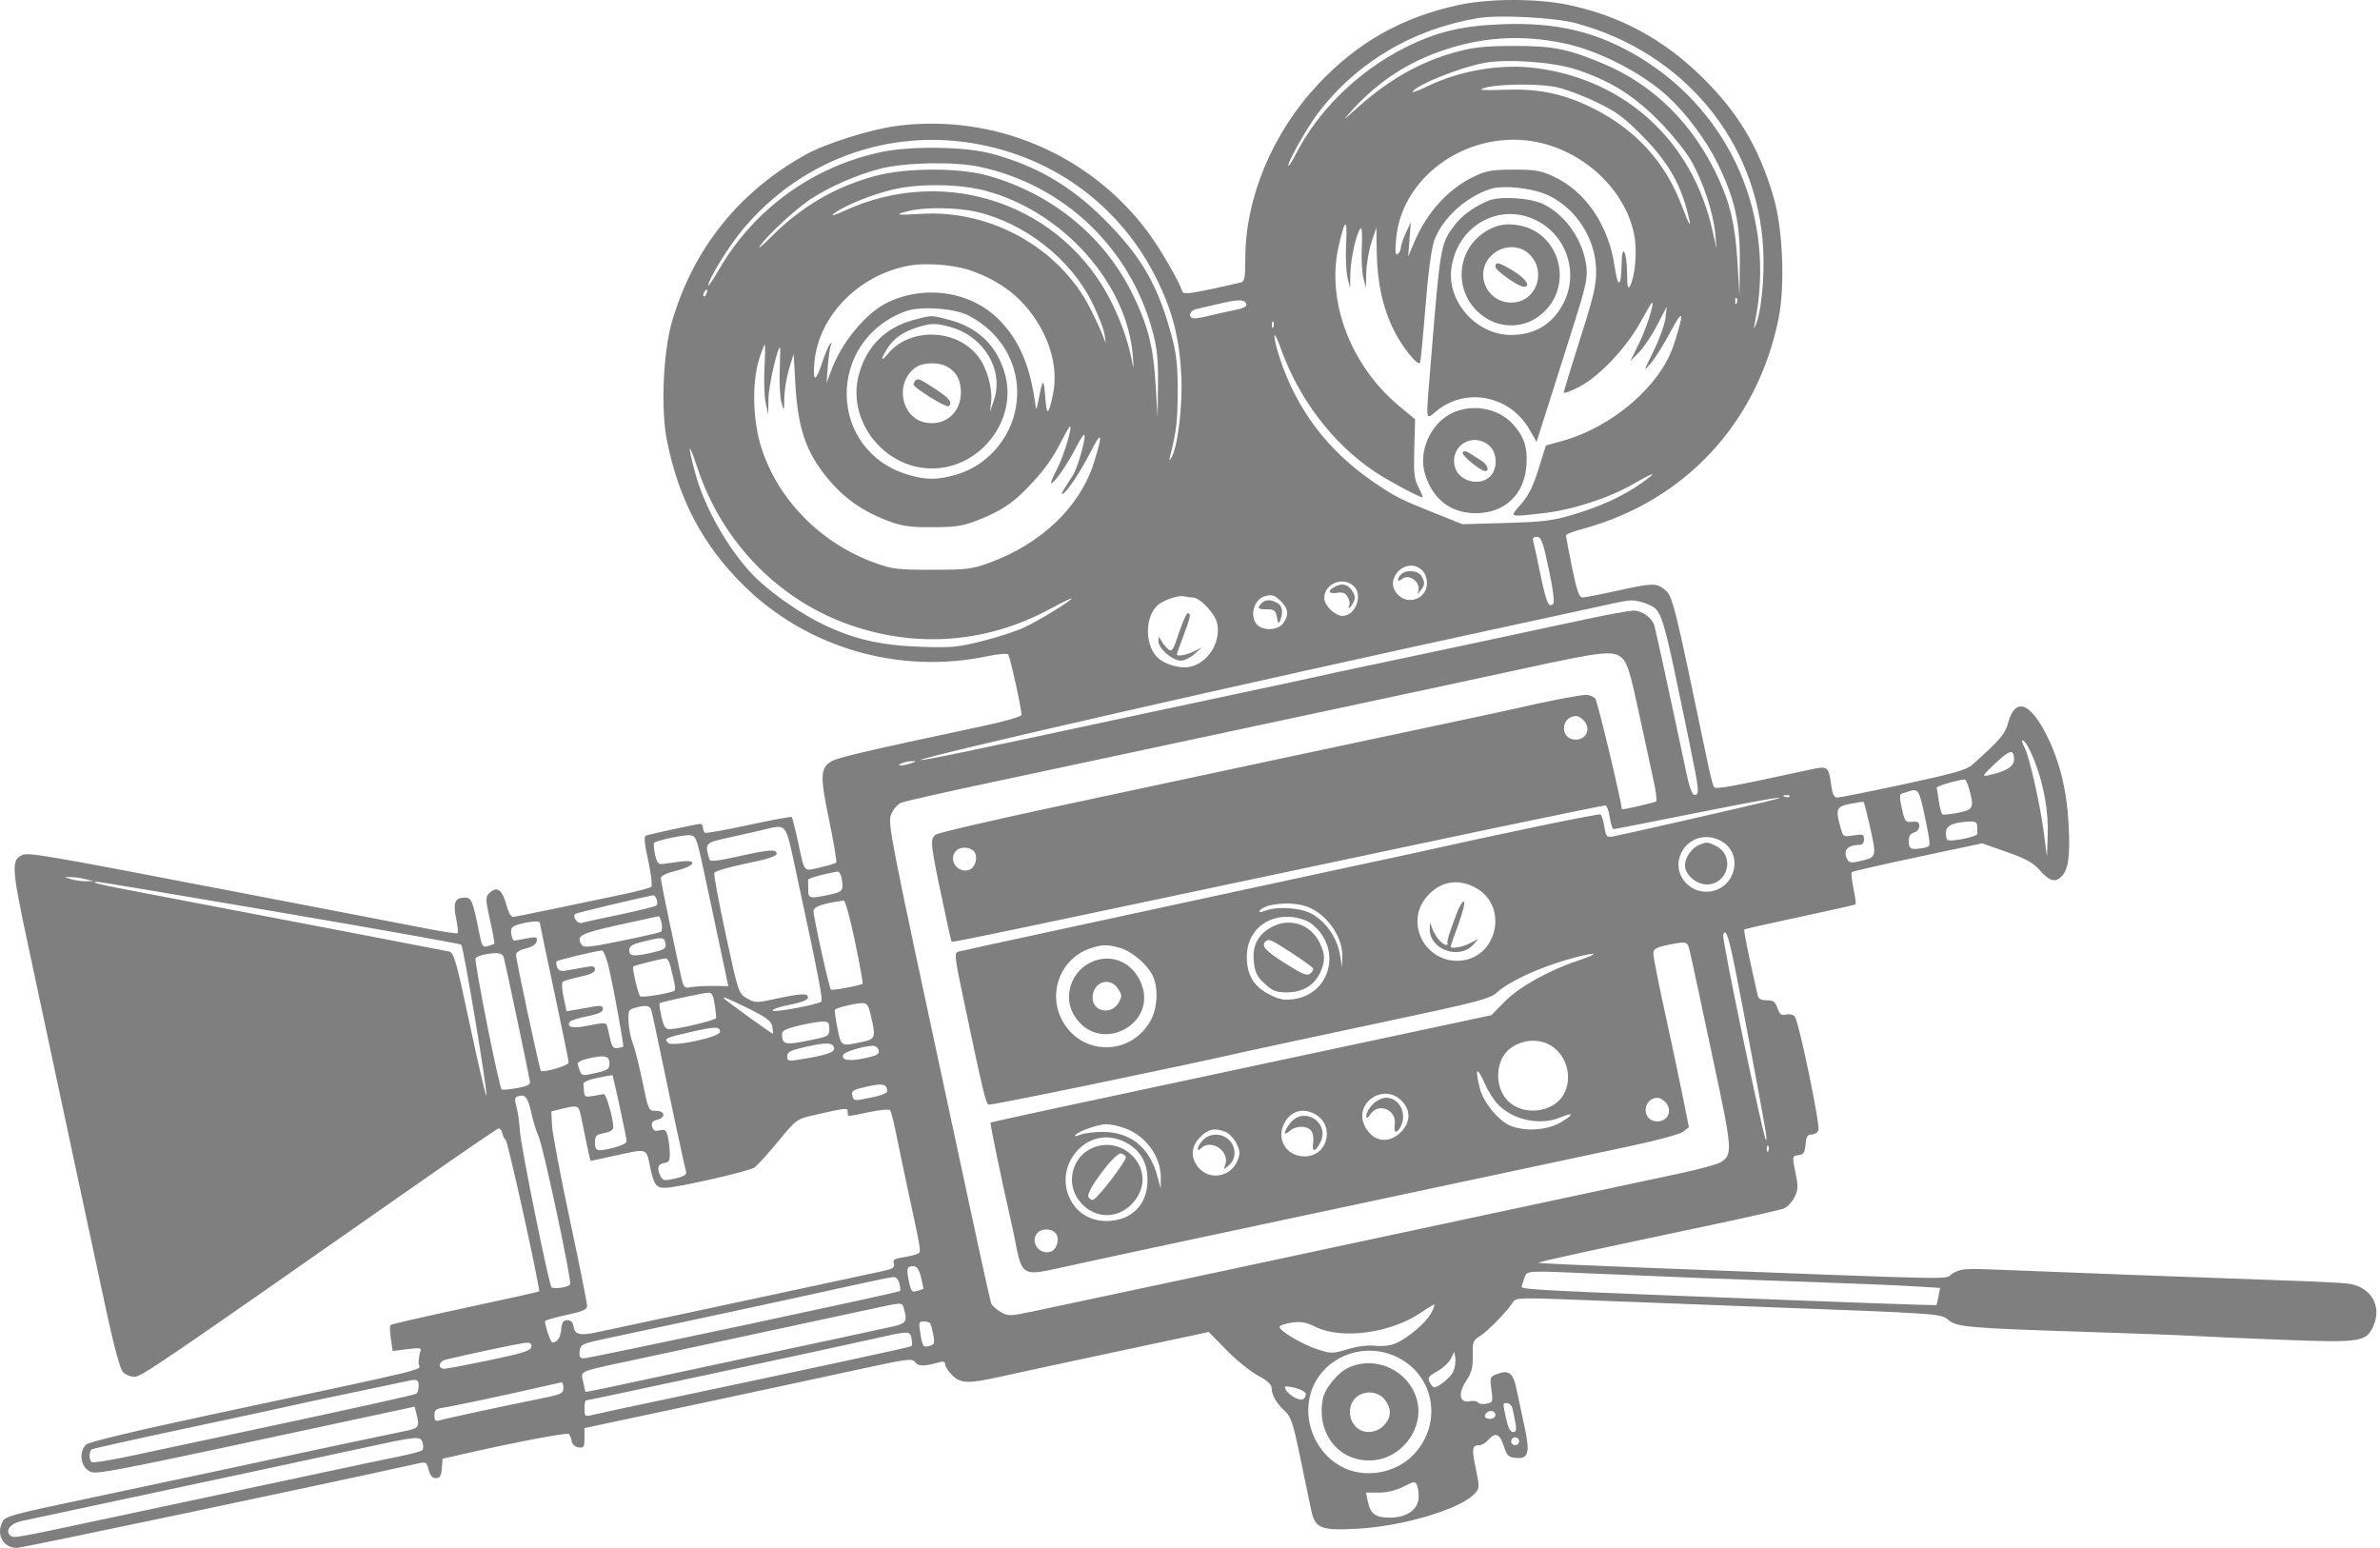 <?xml version="1.0" encoding="UTF-8"?> <svg xmlns="http://www.w3.org/2000/svg" width="452" height="294" viewBox="0 0 452 294" fill="none"> <path fill-rule="evenodd" clip-rule="evenodd" d="M277.001 0.951C266.263 3.269 257.814 8.035 250.342 15.99C241.646 25.248 236.501 37.578 236.501 49.158C236.501 52.764 236.371 53.433 235.626 53.648C235.145 53.787 232.505 54.377 229.76 54.959C225.787 55.801 224.725 55.884 224.554 55.365C223.842 53.206 220.259 47.067 217.823 43.83C206.765 29.137 188.551 21.514 170.251 23.922C165.356 24.566 156.829 27.247 153.097 29.315C140.458 36.322 131.824 47.019 127.705 60.774C125.941 66.664 125.453 77.705 126.687 83.796C128.947 94.949 133.519 103.561 141.216 111.168C153.216 123.026 170.717 128.127 187.43 124.638C189.454 124.216 191.273 124.06 191.474 124.292C191.825 124.697 194.016 134.628 194.006 135.769C194.003 136.082 190.658 137.038 186.376 137.949C164.003 142.711 158.918 143.902 157.773 144.652C155.781 145.957 155.741 147.454 157.473 155.808C158.356 160.067 158.959 163.671 158.813 163.818C158.667 163.964 157.286 164.377 155.744 164.735C152.502 165.489 152.874 165.926 151.542 159.794C151.013 157.364 150.484 155.279 150.365 155.16C150.246 155.041 146.579 155.719 142.217 156.666C137.854 157.613 134.108 158.279 133.893 158.146C133.677 158.013 133.501 157.58 133.501 157.183C133.501 156.787 133.274 156.463 132.996 156.463C132.43 156.463 123.572 158.375 122.677 158.69C122.264 158.836 122.385 160.175 123.109 163.471C123.663 165.993 123.921 168.218 123.683 168.425C123.446 168.631 121.001 169.276 118.251 169.857C107.233 172.186 98.213 174.045 97.536 174.127C97.093 174.18 96.617 173.451 96.286 172.212C95.391 168.861 94.398 168.137 92.838 169.698C92.191 170.344 92.219 170.954 93.068 174.765C93.599 177.147 93.97 179.151 93.892 179.218C93.815 179.284 93.263 179.488 92.666 179.672C91.677 179.975 91.529 179.747 91.003 177.109C89.798 171.071 89.55 170.463 88.293 170.463C86.418 170.463 86.025 171.375 86.616 174.352C86.904 175.804 87.038 177.093 86.913 177.218C86.788 177.342 84.339 176.987 81.469 176.429C78.599 175.871 70.401 174.29 63.251 172.915C56.101 171.54 47.326 169.853 43.751 169.165C8.032 162.293 5.408 161.845 4.179 162.404C2.126 163.34 2.223 164.904 5.205 178.892C12.222 211.807 16.356 231.135 20.237 249.165C21.606 255.529 22.813 259.978 23.321 260.54C23.78 261.047 24.768 261.463 25.516 261.463C26.851 261.463 29.207 259.857 79.973 224.346C87.795 218.875 94.419 214.356 94.694 214.305C94.968 214.254 95.288 214.663 95.404 215.213C95.521 215.763 95.806 216.332 96.037 216.478C96.463 216.748 102.68 244.95 102.38 245.251C102.29 245.341 95.968 246.751 88.331 248.383C80.694 250.016 74.318 251.479 74.163 251.634C74.008 251.79 74.038 252.963 74.23 254.242L74.578 256.568L77.36 256.221C79.834 255.912 80.107 255.966 79.822 256.709C79.646 257.168 79.501 258.146 79.501 258.881C79.501 260.404 84.515 259.162 39.751 268.727C25.718 271.725 16.922 273.832 16.376 274.326C15.01 275.562 15.233 278.264 16.785 279.281C18.146 280.173 17.451 280.307 72.501 268.48L78.751 267.138L79.067 268.425C79.73 271.13 79.65 271.233 76.376 271.884C73.188 272.519 57.891 275.77 39.501 279.722C33.864 280.934 23.851 283.063 17.251 284.454C1.967 287.674 1.059 287.92 0.481 289.001C-0.8 291.395 0.605 293.963 3.198 293.963C4.207 293.963 60.903 282.032 79.126 277.986C80.936 277.584 81.014 277.623 81.408 279.141C81.688 280.222 82.117 280.713 82.783 280.713C83.538 280.713 83.785 280.307 83.904 278.871L84.058 277.03L87.654 276.212C98.207 273.811 107.735 271.999 108.049 272.334C108.244 272.542 108.485 273.163 108.583 273.713C108.687 274.295 109.229 274.779 109.881 274.873C110.874 275.014 111.001 274.815 111.001 273.121V271.21L131.876 266.763C143.357 264.318 157.351 261.315 162.972 260.09C172.451 258.025 173.237 257.925 173.812 258.711C174.413 259.533 175.516 259.518 178.626 258.642C179.167 258.49 179.501 258.669 179.501 259.111C179.501 259.504 180.094 260.42 180.819 261.145C182.433 262.759 183.866 262.811 189.838 261.477C192.266 260.935 202.198 258.796 211.911 256.723L229.57 252.956L232.911 256.377C234.748 258.259 237.432 260.434 238.876 261.21C240.632 262.154 241.501 262.938 241.501 263.575C241.501 264.909 242.407 266.497 244.004 267.963C245.179 269.042 245.578 270.239 246.92 276.713C247.775 280.838 248.72 285.373 249.019 286.79C249.757 290.283 250.821 290.705 257.907 290.315C266.426 289.845 277.28 286.609 279.983 283.732C281.017 282.631 281.025 282.512 280.285 278.965C279.476 275.084 279.564 274.463 280.92 274.463C281.392 274.463 282.164 274.013 282.635 273.463C283.956 271.92 284.842 272.258 285.579 274.588C286.165 276.44 286.456 276.733 287.843 276.867C290.295 277.104 290.619 275.96 289.526 270.927C289.023 268.609 288.348 265.43 288.026 263.862C287.379 260.712 286.566 260.083 284.271 260.955C282.973 261.449 282.925 261.588 283.243 263.902C283.563 266.231 283.523 266.342 282.277 266.58C281.562 266.717 280.844 266.613 280.681 266.349C280.518 266.085 279.83 265.974 279.154 266.104C277.176 266.482 276.845 264.678 278.447 262.254C279.494 260.668 279.741 259.719 279.698 257.436C279.65 254.86 279.77 254.52 280.979 253.805C282.423 252.952 286.501 248.768 287.327 247.291C287.813 246.424 288.49 246.406 301.544 246.925C309.083 247.225 324.139 247.802 335.001 248.208C368.87 249.472 368.56 249.45 370.08 250.715C371.665 252.033 374.038 252.232 397.001 252.964C405.389 253.231 414.389 253.573 417.001 253.724C419.614 253.875 427.341 254.209 434.174 254.467C448.48 255.007 449.477 254.838 450.81 251.65C452.393 247.861 450.154 244.285 445.874 243.766C444.706 243.624 439.926 243.378 435.251 243.219C422.967 242.8 389.573 241.55 380.399 241.166C373.019 240.856 372.442 240.899 370.784 241.877C368.813 243.04 375.67 243.174 311.553 240.718C300.994 240.314 292.281 239.91 292.192 239.82C292.033 239.662 301.425 237.606 325.751 232.475C332.351 231.083 338.247 229.733 338.852 229.475C339.458 229.217 340.325 228.286 340.781 227.406C341.48 226.053 341.523 225.381 341.055 223.051C340.334 219.465 340.32 219.558 341.626 219.373C342.53 219.244 342.782 218.844 342.906 217.338C343.029 215.858 343.269 215.463 344.047 215.463C344.589 215.463 345.174 215.095 345.347 214.645C345.72 213.671 341.634 194.005 340.861 193.056C340.557 192.683 339.843 192.52 339.211 192.678C338.31 192.904 337.998 192.672 337.575 191.46C337.15 190.241 336.772 189.963 335.537 189.963C334.373 189.963 333.961 189.701 333.766 188.838C331.991 180.97 331.124 176.678 331.279 176.521C331.383 176.415 336.133 175.339 341.834 174.13C347.536 172.92 352.288 171.843 352.394 171.736C352.501 171.629 352.324 170.269 352.001 168.713C351.678 167.157 351.531 165.766 351.674 165.623C351.817 165.48 357.448 164.192 364.187 162.761L376.439 160.159L381.095 161.79C384.614 163.023 386.117 163.837 387.251 165.123C389.205 167.34 390.28 167.684 391.485 166.479C392.837 165.127 393.179 162.645 392.859 156.523C392.519 150.03 391.124 144.411 388.633 139.503C385.488 133.303 382.675 132.43 381.385 137.254C380.807 139.414 379.83 140.553 374.458 145.332C373.479 146.202 370.595 147.008 361.479 148.957C355.033 150.335 349.385 151.463 348.927 151.463C348.313 151.463 348.009 150.836 347.765 149.064C347.268 145.453 347.201 145.407 343.487 146.215C328.528 149.467 325.806 149.956 325.494 149.451C325.311 149.154 324.776 147.067 324.306 144.812C317.905 114.092 317.676 113.173 316.114 111.944C314.515 110.686 313.81 110.707 307.001 112.213C303.893 112.9 300.984 113.463 300.537 113.463C299.902 113.463 299.466 112.207 298.547 107.726C297.9 104.571 297.39 101.831 297.413 101.637C297.436 101.444 298.872 100.901 300.603 100.432C319.955 95.187 333.749 80.366 337.776 60.492C339.043 54.239 338.583 43.322 336.8 37.321C334.016 27.945 330.099 21.384 323.282 14.676C315.913 7.426 307.634 2.962 297.751 0.91C291.831 -0.319 282.8 -0.301 277.001 0.951ZM299.251 4.397C319.744 9.901 333.803 26.845 334.858 47.311C335.139 52.754 334.486 59.346 333.435 61.685C333.03 62.586 333.005 62.559 333.235 61.463C337.436 41.449 328.789 21.409 311.426 10.918C303.369 6.049 295.781 4.215 285.3 4.602C277.585 4.886 272.785 6.047 266.751 9.088C257.931 13.532 250.301 21.001 246.061 29.338C245.467 30.507 244.87 31.463 244.735 31.463C244.178 31.463 248.053 24.494 250.192 21.648C257.496 11.931 268.281 5.502 280.751 3.431C284.693 2.777 295.275 3.329 299.251 4.397ZM297.076 8.228C303.666 9.615 311.914 13.86 316.799 18.378C320.359 21.673 324.102 26.716 326.219 31.073C329.5 37.824 330.501 42.329 330.417 49.963L330.348 56.213L329.984 49.963C329.572 42.888 328.637 38.775 326.289 33.713C321.548 23.488 314.028 16.065 304.311 12.02C297.674 9.257 294.896 8.712 287.501 8.722C282.079 8.73 279.932 8.954 276.589 9.86C269.521 11.777 263.38 15.319 257.006 21.157C255.161 22.846 255.027 22.911 256.256 21.52C261.116 16.019 266.479 12.313 273.053 9.914C280.967 7.026 288.76 6.479 297.076 8.228ZM299.251 13.171C305.625 15.222 310.189 18.044 315.004 22.913C317.343 25.278 320.105 28.675 321.142 30.463C323.387 34.333 325.399 40.402 325.75 44.357L326.004 47.213L325.215 43.713C321.414 26.846 308.778 15.2 291.831 12.945C285.116 12.051 277.329 13.358 270.945 16.451C269.321 17.238 268.124 17.669 268.283 17.411C269.105 16.082 277.324 12.779 281.883 11.945C286.263 11.144 294.832 11.749 299.251 13.171ZM295.284 16.494C296.916 16.787 300.389 18.052 303.001 19.306C307.048 21.248 308.38 22.224 312.001 25.899C316.46 30.425 318.949 34.553 320.318 39.69C321.402 43.762 321.081 43.509 319.331 38.912C316.268 30.864 310.783 24.792 302.941 20.77C297.306 17.88 292.494 16.817 286.055 17.041C283.32 17.136 281.174 17.121 281.286 17.01C282.26 16.041 290.964 15.72 295.284 16.494ZM183.34 26.994C199.356 29.166 212.762 38.81 219.784 53.213C222.739 59.272 224.033 64.441 224.355 71.463C224.618 77.191 223.645 85.056 222.441 86.948C222.051 87.56 222.005 87.513 222.209 86.713C223.389 82.097 223.648 79.913 223.663 74.463C223.677 69.536 223.443 67.316 222.558 63.974C219.967 54.189 216.755 48.64 209.532 41.463C203.243 35.214 196.679 31.422 188.251 29.167C183.283 27.838 173.134 27.683 167.496 28.85C154.599 31.52 143.346 39.583 136.72 50.903C135.5 52.987 134.501 54.504 134.501 54.275C134.501 53.078 138.392 46.746 141.138 43.475C151.636 30.968 167.363 24.826 183.34 26.994ZM292.102 27.023C301.459 29.003 309.28 36.819 310.493 45.405C310.908 48.341 310.436 52.8 309.549 54.325C309.153 55.004 309.026 54.448 309.009 51.963C308.98 47.811 308.036 45.987 307.974 49.963C307.901 54.637 307.271 54.916 306.635 50.556C305.505 42.803 301.159 36.388 295.119 33.557C292.637 32.394 291.612 32.213 287.501 32.213C283.429 32.213 282.355 32.398 279.978 33.513C275.136 35.785 271.056 40.236 268.646 45.879L267.435 48.713L267.684 45.463L267.932 42.213L267.004 44.213C266.493 45.313 266.059 46.593 266.038 47.059C266.018 47.523 265.74 48.065 265.422 48.262C264.993 48.528 264.924 47.742 265.157 45.243C266.287 33.147 279.337 24.323 292.102 27.023ZM186.013 31.672C202.139 35.09 214.769 47.173 218.966 63.197C219.769 66.266 219.984 68.502 219.925 73.182L219.85 79.213L219.482 73.213C219.031 65.847 218.088 62.054 215.244 56.157C209.892 45.062 199.998 36.873 187.73 33.386C182.212 31.817 172.119 31.827 166.251 33.408C158.655 35.454 152.272 39.174 146.569 44.877C144.777 46.669 143.779 47.477 144.352 46.674C145.836 44.593 150.829 39.949 153.664 38.011C157.195 35.599 162.918 33.083 167.359 31.992C172.111 30.824 181.273 30.667 186.013 31.672ZM187.233 36.245C201.979 40.223 214.133 53.921 215.154 67.713C215.277 69.363 215.278 70.15 215.157 69.463C214.464 65.529 213.19 61.697 211.251 57.713C202.1 38.916 179.816 31.127 160.501 39.974C158.714 40.793 157.701 41.099 158.251 40.654C160.178 39.096 165.789 36.824 170.001 35.898C174.99 34.801 182.436 34.951 187.233 36.245ZM294.2 37.166C299.473 39.745 303.065 45.454 303.132 51.359C303.164 54.155 302.657 56.318 300.086 64.367C298.389 69.677 297.001 74.246 297.001 74.521C297.001 74.796 298.367 74.293 300.036 73.404C303.867 71.362 308.909 65.995 311.597 61.098C312.694 59.099 313.66 57.463 313.743 57.463C314.242 57.463 312.729 62.233 311.309 65.138L309.634 68.564L311.283 66.888C312.19 65.967 313.748 63.638 314.745 61.713L316.559 58.213L316.281 60.463C316.128 61.7 315.11 64.513 314.02 66.713C312.102 70.582 312.085 70.655 313.525 68.974C314.344 68.017 316.033 65.317 317.278 62.974C319.721 58.373 319.925 59.125 317.923 65.346C315.39 73.215 306.307 81.079 296.669 83.749L293.587 84.603L292.185 89.086C291.154 92.386 290.274 94.148 288.85 95.766C286.63 98.288 286.447 98.219 293.228 97.442C298.687 96.817 305.585 94.573 310.17 91.932C314.419 89.485 315.019 89.413 311.75 91.743C308.31 94.195 304.071 96.15 298.751 97.739C294.896 98.889 293.069 99.116 286.001 99.319L277.751 99.554L272.501 97.457C266.054 94.88 265.03 94.367 261.251 91.817C252.309 85.785 246.283 77.901 243.049 68.005C241.608 63.594 241.742 61.918 243.205 66.062C246.621 75.74 253.168 84.326 261.197 89.655C263.675 91.3 269.578 94.463 270.169 94.463C270.293 94.463 269.953 93.62 269.416 92.588C268.582 90.989 268.461 89.897 268.594 85.171L268.751 79.629L265.707 77.095C256.534 69.46 251.88 57.257 254.196 46.913C255.421 41.441 255.915 41.226 255.651 46.279C255.524 48.718 255.641 51.613 255.91 52.713L256.401 54.713L256.457 51.963C256.516 49.085 257.632 44.132 258.394 43.37C258.653 43.111 258.752 44.551 258.632 46.819C258.518 48.961 258.645 51.613 258.913 52.713L259.401 54.713L259.482 51.713C259.526 50.063 259.976 47.475 260.481 45.963L261.399 43.213L261.459 47.713C261.537 53.576 262.578 58.38 264.711 62.713C266.248 65.835 269.174 69.492 269.683 68.927C269.789 68.809 270.251 64.048 270.709 58.347C271.242 51.721 271.851 47.138 272.397 45.645C273.914 41.498 278.333 37.437 283.001 35.901C285.513 35.074 291.249 35.722 294.2 37.166ZM282.728 38.096C280.103 39.159 277.658 40.912 276.279 42.721C273.598 46.236 273.544 46.542 271.76 68.463C270.759 80.772 270.641 79.799 272.907 77.978C278.506 73.479 286.815 75.169 290.458 81.549L291.82 83.934L293.997 77.073C295.194 73.3 297.387 66.388 298.871 61.713C301.097 54.697 301.522 52.791 301.304 50.799C300.76 45.841 297.525 41.021 293.278 38.844C290.833 37.59 284.996 37.176 282.728 38.096ZM185.501 40.237C194.669 42.379 203.365 49.216 207.42 57.469C208.567 59.803 209.621 62.5 209.763 63.463L210.02 65.213L209.328 63.458C208.948 62.492 207.938 60.319 207.084 58.627C201.262 47.094 188.125 39.756 174.839 40.617C170.114 40.923 169.591 40.773 172.781 40.025C175.864 39.303 181.935 39.404 185.501 40.237ZM291.889 41.906C297.544 44.79 299.836 51.791 296.984 57.469C294.961 61.498 291.542 63.602 287.001 63.614C280.443 63.631 274.783 57.334 275.637 50.969C276.731 42.813 284.823 38.301 291.889 41.906ZM283.231 43.373C276.259 46.642 275.608 56.042 282.058 60.309C285.105 62.326 289.107 62.284 292.051 60.205C299.36 55.041 296.521 43.594 287.705 42.68C285.922 42.495 284.699 42.684 283.231 43.373ZM290.232 48.088C293.933 51.324 291.846 57.463 287.045 57.463C282.073 57.463 279.786 51.416 283.557 48.243C285.543 46.572 288.421 46.504 290.232 48.088ZM184.83 51.535C189.041 53.109 192.183 55.187 194.694 58.058C199.084 63.077 201.096 69.415 199.996 74.765C199.115 79.049 198.784 79.148 198.487 75.213C198.217 71.635 198.007 71.797 197.188 76.213C196.894 77.797 196.783 77.953 196.653 76.963C195.676 69.497 193.554 64.537 189.68 60.664C184.282 55.265 175.443 53.989 168.307 57.577C164.375 59.553 159.841 65.059 157.937 70.171L156.99 72.713L157.199 69.713C157.314 68.063 157.563 66.263 157.752 65.713C158.029 64.907 157.991 64.859 157.556 65.463C157.259 65.876 156.648 67.338 156.197 68.713C154.904 72.66 154.33 72.7 154.67 68.82C155.431 60.129 162.823 52.438 172.256 50.519C175.788 49.801 181.407 50.255 184.83 51.535ZM284.001 50.661C284.001 51.382 288.391 54.463 289.42 54.463C290.805 54.463 289.805 52.928 287.494 51.506C284.717 49.797 284.001 49.624 284.001 50.661ZM134.174 55.734C134.011 56.159 133.77 56.399 133.639 56.268C133.508 56.137 133.549 55.789 133.731 55.496C134.224 54.699 134.512 54.853 134.174 55.734ZM329.843 57.557C329.683 57.955 329.565 57.837 329.541 57.255C329.519 56.727 329.637 56.432 329.803 56.598C329.969 56.764 329.987 57.196 329.843 57.557ZM236.671 57.683C236.878 58.224 236.237 58.544 234.099 58.97C232.533 59.282 230.464 59.743 229.501 59.997C228.539 60.25 227.357 60.459 226.876 60.46C225.599 60.465 225.805 59.028 227.126 58.719C227.745 58.575 229.601 58.139 231.251 57.752C235.189 56.826 236.336 56.811 236.671 57.683ZM183.926 59.912C190.67 63.391 194.195 70.24 192.932 77.411C191.871 83.436 187.299 88.546 181.52 90.168C177.941 91.172 175.88 91.17 172.481 90.16C157.175 85.615 156.814 64.777 171.942 59.123C174.711 58.089 181.222 58.517 183.926 59.912ZM173.501 60.765C168.234 62.176 164.705 65.636 163.178 70.889C160.629 79.659 167.746 88.963 177.001 88.963C186.247 88.963 193.368 79.641 190.82 70.874C189.274 65.558 185.7 62.153 180.146 60.706C176.78 59.83 177.001 59.828 173.501 60.765ZM241.843 62.057C241.683 62.455 241.565 62.337 241.541 61.755C241.519 61.227 241.637 60.932 241.803 61.098C241.969 61.264 241.987 61.696 241.843 62.057ZM180.785 62.198C186.986 64.048 190.654 70.371 188.771 75.963L188.013 78.213L188.227 76.33C188.522 73.736 187.43 69.87 185.801 67.734C181.752 62.426 172.914 62.106 168.699 67.116C167.237 68.853 167.145 68.407 168.51 66.199C169.699 64.275 171.468 63.029 174.241 62.16C176.915 61.322 177.866 61.327 180.785 62.198ZM145.188 69.838C145.051 72.245 145.154 75.225 145.415 76.463L145.892 78.713L145.946 75.64C145.989 73.229 147.641 65.964 148.146 65.963C148.204 65.963 148.175 67.934 148.081 70.343C147.987 72.752 148.136 75.509 148.411 76.468C148.904 78.189 148.912 78.177 148.956 75.54C148.981 74.07 149.389 71.595 149.863 70.04L150.726 67.213L151.055 72.963C151.505 80.835 152.888 85.234 156.344 89.791C159.6 94.083 163.269 96.838 168.342 98.801C171.25 99.927 172.523 100.12 177.001 100.12C181.442 100.12 182.761 99.922 185.563 98.838C189.902 97.157 192.273 95.622 195.129 92.641C198.271 89.364 199.797 87.27 201.549 83.838C202.355 82.257 203.105 80.963 203.213 80.963C203.724 80.963 202.005 86.656 200.796 88.969C200.049 90.397 199.517 91.645 199.613 91.742C199.979 92.108 202.758 88.145 204.345 84.996C205.295 83.109 205.999 82.153 206 82.747C206.002 84.131 204.572 88.964 203.791 90.213C203.447 90.763 202.734 91.879 202.208 92.694C201.682 93.508 201.53 94.003 201.87 93.793C202.813 93.212 205.259 89.485 207.213 85.654C209.289 81.581 209.482 82.391 207.744 87.892C205.103 96.25 197.749 103.289 187.919 106.869C184.576 108.086 183.609 108.204 177.001 108.204C170.393 108.204 169.427 108.086 166.084 106.869C155.915 103.166 147.891 95.058 144.652 85.213C142.981 80.135 142.759 72.805 144.14 68.338C144.629 66.757 145.121 65.463 145.233 65.463C145.345 65.463 145.324 67.432 145.188 69.838ZM179.659 69.521C181.587 70.507 182.478 72.081 182.49 74.52C182.509 78.365 179.49 80.947 175.79 80.253C170.887 79.333 169.853 72.123 174.257 69.57C175.534 68.829 178.258 68.805 179.659 69.521ZM173.835 72.296C173.651 72.479 173.501 72.811 173.501 73.034C173.501 73.616 179.639 77.437 180.108 77.147C181.047 76.567 180.301 75.59 177.582 73.838C174.474 71.836 174.347 71.784 173.835 72.296ZM275.675 78.492C271.782 80.418 269.443 85.479 270.53 89.622C271.834 94.595 275.39 97.463 280.251 97.463C285.81 97.463 289.549 93.891 289.909 88.239C290.12 84.924 289.425 82.858 287.318 80.539C284.532 77.473 279.514 76.591 275.675 78.492ZM282.684 84.499C284.365 85.822 284.53 88.934 283.001 90.463C280.945 92.519 276.881 91.332 276.258 88.492C275.415 84.657 279.588 82.064 282.684 84.499ZM132.495 88.963C137.206 103.08 148.028 114.12 161.742 118.798C174.418 123.122 187.546 122.032 199.376 115.674C201.645 114.455 203.501 113.545 203.501 113.651C203.501 114.068 197.099 117.979 194.399 119.213C192.83 119.929 189.23 121.089 186.399 121.79C181.827 122.922 180.524 123.038 174.751 122.828C167.301 122.557 162.313 121.424 156.546 118.691C152.522 116.785 147.487 113.378 144.127 110.289C139.106 105.674 133.926 96.916 132.035 89.847C130.488 84.06 130.714 83.625 132.495 88.963ZM277.779 85.919C277.478 86.405 281.186 89.463 282.076 89.463C282.929 89.463 282.472 88.185 281.376 87.507C280.758 87.124 279.766 86.495 279.173 86.109C278.473 85.655 277.983 85.588 277.779 85.919ZM294.139 108.088C294.95 111.909 295.263 114.391 294.97 114.688C294.129 115.539 293.618 114.342 292.527 108.963C291.942 106.075 291.344 103.319 291.198 102.838C291.011 102.218 291.212 101.963 291.887 101.963C292.701 101.963 293.028 102.852 294.139 108.088ZM270.087 108.29C270.62 108.772 271.001 109.804 271.001 110.762C271.001 113.635 267.553 115.015 265.501 112.963C262.586 110.048 267.028 105.522 270.087 108.29ZM266.101 109.063C265.247 109.917 265.355 110.706 266.227 109.983C267.723 108.741 270.139 110.823 269.246 112.583C269.071 112.929 269.281 112.776 269.714 112.242C270.64 111.1 270.676 110.724 269.984 109.43C269.397 108.334 267.052 108.112 266.101 109.063ZM257.087 111.29C258.935 112.963 257.446 116.963 254.974 116.963C253.528 116.963 251.501 114.995 251.501 113.591C251.501 110.84 254.998 109.4 257.087 111.29ZM253.376 111.503C252.042 112.28 252.331 112.814 253.957 112.576C255.061 112.414 255.549 112.618 255.98 113.423C256.292 114.006 256.411 114.704 256.245 114.973C256.078 115.242 256.06 115.463 256.204 115.463C256.348 115.463 256.715 114.998 257.019 114.429C257.449 113.625 257.395 113.125 256.775 112.179C255.93 110.889 254.812 110.667 253.376 111.503ZM226.525 113.463C227.878 113.463 230.798 116.574 231.165 118.405C231.898 122.073 229.358 126.003 225.826 126.666C224.003 127.008 221.095 126.127 219.813 124.846C217.078 122.111 217.537 116.049 220.602 114.409C222.225 113.54 224.164 113.022 224.917 113.256C225.283 113.37 226.007 113.463 226.525 113.463ZM243.274 114.19C244.693 115.609 244.82 116.785 243.723 118.351C242.787 119.687 239.982 119.872 238.787 118.677C237.31 117.2 238.031 114.014 240.001 113.31C241.428 112.8 242.052 112.968 243.274 114.19ZM239.601 114.563C238.67 115.494 238.871 115.723 240.616 115.718C242.017 115.713 242.266 115.911 242.504 117.213C242.73 118.444 242.843 118.549 243.14 117.797C243.76 116.225 243.539 115.018 242.534 114.48C241.263 113.8 240.338 113.826 239.601 114.563ZM312.728 114.671C315.74 115.929 315.529 115.236 321.021 141.9C322.694 150.021 322.777 150.963 321.824 150.963C321.378 150.963 320.848 149.548 320.277 146.838C317.873 135.421 314.443 119.61 314.199 118.821C313.731 117.309 311.888 115.963 310.286 115.963C309.446 115.963 305.157 116.74 300.755 117.69C288.987 120.23 269.926 124.291 260.501 126.266C255.964 127.217 251.351 128.207 250.251 128.465C249.151 128.724 242.851 130.079 236.251 131.477C229.651 132.875 219.639 135.011 214.001 136.222C184.54 142.553 175.284 144.474 174.88 144.339C173.864 144 238.105 129.353 285.001 119.231C293.389 117.421 301.714 115.616 303.501 115.22C308.474 114.12 308.672 114.083 309.892 114.021C310.52 113.989 311.796 114.281 312.728 114.671ZM223.898 120.201C222.831 123.424 222.555 123.855 221.893 123.326C221.471 122.989 220.879 122.263 220.579 121.713C220.043 120.733 220.031 120.734 220.016 121.793C219.997 123.148 222.676 125.463 224.262 125.463C224.913 125.463 226.077 124.899 226.848 124.211L228.251 122.959L226.751 123.708C225.369 124.398 223.501 124.722 223.501 124.272C223.501 124.168 224.064 122.587 224.751 120.761C226.102 117.173 226.237 116.463 225.568 116.463C225.33 116.463 224.578 118.145 223.898 120.201ZM308.178 125.094C309.067 125.983 309.721 128.158 311.225 135.219C312.278 140.166 313.531 145.96 314.009 148.096C314.487 150.232 314.727 152.073 314.542 152.188C314.064 152.483 308.001 153.861 308.001 153.674C308.001 152.393 303.407 133.202 302.976 132.683C302.648 132.287 301.84 131.963 301.181 131.963C300.077 131.963 292.979 133.337 288.251 134.466C287.151 134.729 280.964 136.059 274.501 137.423C261.587 140.149 234.754 145.867 200.577 153.178C188.381 155.787 178.088 158.184 177.702 158.503C176.528 159.478 176.571 159.798 180.031 175.963C180.355 177.475 180.669 178.77 180.729 178.84C180.882 179.017 189.422 177.231 270.001 160.17C288.696 156.212 304.426 152.963 304.891 152.963C305.164 152.963 305.54 153.975 305.725 155.213C305.911 156.45 306.228 157.463 306.43 157.463C306.633 157.463 313.527 156.113 321.751 154.463C335.89 151.626 341.887 150.657 335.251 152.28C330.694 153.395 307.938 158.562 306.391 158.834C305.129 159.055 305.007 158.922 304.7 157.006C304.519 155.87 304.178 154.822 303.943 154.677C303.598 154.463 284.959 158.331 267.501 162.238C265.714 162.639 255.814 164.771 245.501 166.976C235.189 169.182 225.289 171.317 223.501 171.719C221.714 172.122 211.814 174.263 201.501 176.478C191.189 178.692 182.39 180.612 181.949 180.744C181.235 180.958 181.323 181.827 182.746 188.598C186.677 207.309 187.213 209.575 187.757 209.784C188.225 209.964 223.562 202.666 236.501 199.717C238.289 199.31 249.426 196.922 261.251 194.41C281.395 190.132 282.86 189.749 284.475 188.332C286.776 186.314 292.244 183.791 297.719 182.222C303.127 180.672 304.538 180.815 299.712 182.424C294.092 184.297 288.497 187.426 285.751 190.232L283.251 192.786L274.751 194.61C270.076 195.614 254.551 198.923 240.251 201.964C204.788 209.506 188.277 213.065 188.116 213.202C187.988 213.311 190.222 224.116 191.737 230.713C192.116 232.363 192.574 234.5 192.755 235.463C194.008 242.134 194.281 242.324 200.592 240.937C208.686 239.157 211.489 238.551 222.251 236.253C243.857 231.641 301.077 219.459 309.708 217.634C314.836 216.55 319.11 215.38 319.706 214.897L320.747 214.054L319.561 208.133C318.909 204.877 317.391 197.719 316.188 192.228C314.985 186.736 314.001 181.748 314.001 181.144C314.001 180.229 314.423 179.955 316.526 179.504C319.915 178.777 320.388 178.815 320.708 179.838C320.858 180.319 321.673 183.975 322.518 187.963C323.363 191.95 324.608 197.8 325.285 200.963C329.023 218.424 329.087 219.228 326.854 220.691C326.232 221.099 322.579 222.095 318.737 222.904C314.895 223.713 297.914 227.337 281.001 230.957C240.988 239.521 202.518 247.727 196.379 249.006C191.704 249.981 191.445 249.986 190.019 249.144C189.202 248.661 188.408 247.942 188.256 247.546C188.104 247.15 186.959 242.075 185.712 236.269C184.464 230.463 182.331 220.538 180.971 214.213C168.787 157.545 168.547 156.322 169.266 154.601C169.642 153.701 170.467 152.741 171.1 152.468C171.733 152.194 179.226 150.494 187.751 148.69C196.276 146.886 208.876 144.198 215.751 142.718C222.626 141.238 239.051 137.731 252.251 134.924C265.451 132.117 282.214 128.523 289.501 126.936C304.645 123.638 306.536 123.452 308.178 125.094ZM300.716 136.748C302.226 138.259 301.357 140.463 299.251 140.463C296.231 140.463 296.318 136.056 299.341 135.978C299.665 135.97 300.283 136.316 300.716 136.748ZM386.548 144.933C388.211 149.349 389.051 154.258 388.895 158.648L388.751 162.713L388.094 157.713C387.415 152.554 385.366 143.578 384.495 141.951C383.756 140.569 383.93 140.076 384.767 141.183C385.17 141.716 385.972 143.404 386.548 144.933ZM382.501 144.268C382.501 145.564 380.963 146.513 377.724 147.213C376.34 147.512 376.412 147.378 378.916 144.992C381.699 142.341 382.501 142.179 382.501 144.268ZM173.001 144.963C171.292 145.51 169.977 145.51 171.251 144.963C171.801 144.726 172.701 144.54 173.251 144.548C174.055 144.56 174.006 144.641 173.001 144.963ZM373.975 149.838C374.962 153.392 374.784 153.774 371.877 154.349C370.433 154.635 369.096 154.772 368.906 154.654C368.715 154.536 368.409 153.436 368.225 152.209C368.041 150.983 367.859 149.808 367.821 149.6C367.766 149.301 371.183 148.273 373.103 148.011C373.296 147.984 373.689 148.807 373.975 149.838ZM365.187 153.338C365.608 155.194 366.1 157.64 366.281 158.773C366.605 160.809 366.589 160.837 364.93 161.089C362.826 161.408 362.501 161.214 362.501 159.636C362.501 158.79 362.833 158.282 363.501 158.108C364.064 157.961 364.501 157.426 364.501 156.886C364.501 156.139 364.199 155.957 363.149 156.069C361.893 156.203 361.754 156.023 361.195 153.554C360.742 151.55 360.736 150.852 361.173 150.719C361.491 150.622 362.089 150.429 362.501 150.292C364.147 149.743 364.449 150.084 365.187 153.338ZM339.866 151.265C339.7 151.431 339.268 151.449 338.908 151.304C338.509 151.145 338.627 151.026 339.21 151.002C339.737 150.981 340.032 151.099 339.866 151.265ZM355.034 156.55C356.42 162.678 356.407 162.742 353.672 163.43C351.805 163.901 351.262 163.888 350.93 163.365C349.869 161.691 350.763 160.463 353.042 160.463C353.687 160.463 354.001 160.114 354.001 159.399C354.001 158.44 353.806 158.366 352.025 158.651C350.081 158.962 350.041 158.937 349.528 157.09C348.564 153.618 348.745 153.182 351.376 152.653C352.682 152.391 353.828 152.223 353.922 152.282C354.016 152.34 354.516 154.261 355.034 156.55ZM375.501 156.963C375.501 157.513 375.515 158.132 375.531 158.338C375.576 158.905 370.313 159.973 369.834 159.495C369.604 159.266 369.492 158.547 369.584 157.899C369.755 156.691 371.055 156.154 374.126 156.022C375.188 155.976 375.501 156.191 375.501 156.963ZM151.241 165.838C155.484 185.525 156.348 189.999 155.953 190.243C154.968 190.851 146.975 192.324 146.738 191.941C146.594 191.708 147.799 191.258 149.417 190.94C152.883 190.257 153.955 189.717 153.247 189.008C152.919 188.681 151.176 188.854 148.103 189.52C143.55 190.507 143.422 190.508 141.853 189.593C140.268 188.669 140.226 188.541 137.84 177.516C136.514 171.387 135.532 166.103 135.659 165.774C135.785 165.445 138.501 164.644 141.695 163.996C145.662 163.19 147.501 162.602 147.501 162.139C147.501 161.215 146.126 161.314 140.085 162.67C136.516 163.471 134.867 163.657 134.75 163.271C133.817 160.172 133.913 160.05 137.949 159.172C140.04 158.717 142.989 158.053 144.501 157.695C149.622 156.486 149.086 155.839 151.241 165.838ZM133.899 166.463C134.808 170.725 136.173 177.15 136.934 180.741L138.317 187.269L135.534 187.241C134.004 187.225 132.093 187.325 131.288 187.463C129.857 187.707 129.81 187.647 129.188 184.713C128.838 183.063 127.865 178.496 127.026 174.564C126.188 170.632 125.501 167.113 125.501 166.743C125.501 166.34 126.638 165.793 128.339 165.378C132.061 164.469 132.7 163.166 129.194 163.633C127.85 163.812 126.317 164.016 125.786 164.086C125.031 164.185 124.729 163.786 124.403 162.262C124.173 161.19 124.095 160.203 124.228 160.069C124.686 159.611 129.752 158.527 130.999 158.62C132.194 158.709 132.318 159.045 133.899 166.463ZM327.028 159.808C331.093 162.209 329.678 168.51 324.9 169.285C321.057 169.909 317.824 166.28 319.013 162.678C320.131 159.29 323.879 157.948 327.028 159.808ZM322.68 160.459C321.283 161.022 320.001 162.882 320.001 164.347C320.001 166.097 322.138 167.963 324.141 167.963C328.186 167.963 329.546 162.546 325.965 160.694C324.37 159.869 324.175 159.855 322.68 160.459ZM184.996 161.706C185.827 162.708 185.238 164.82 184.019 165.207C181.798 165.912 179.985 163.179 181.601 161.563C182.43 160.734 184.253 160.811 184.996 161.706ZM159.698 166.254C159.865 166.689 160.001 167.57 160.001 168.212C160.001 169.21 159.634 169.459 157.477 169.921C153.748 170.721 153.501 170.661 153.501 168.963C153.501 168.138 153.49 167.294 153.476 167.088C153.456 166.794 156.244 166.013 159.073 165.519C159.25 165.488 159.531 165.819 159.698 166.254ZM16.251 166.963L17.751 167.344L16.251 167.354C15.426 167.359 14.189 167.183 13.501 166.963L12.251 166.562L13.501 166.572C14.189 166.577 15.426 166.753 16.251 166.963ZM53.223 173.273C71.938 176.468 87.407 179.225 87.598 179.398C88.027 179.787 92.626 207.338 92.384 208.065C92.288 208.353 90.885 202.368 89.267 194.763C86.64 182.42 86.213 180.912 85.288 180.705C84.718 180.577 78.289 179.334 71.001 177.943C63.714 176.552 51.901 174.288 44.751 172.913C37.601 171.538 28.714 169.84 25.001 169.138C18.743 167.956 16.833 167.463 18.515 167.463C18.888 167.463 34.507 170.077 53.223 173.273ZM280.041 168.483C286.808 171.935 284.326 182.454 276.743 182.461C270.432 182.467 266.889 175.144 270.898 170.379C273.365 167.448 276.669 166.763 280.041 168.483ZM124.714 170.796C124.89 171.255 124.858 171.783 124.643 171.97C124.427 172.156 121.326 172.925 117.751 173.677C114.176 174.429 110.884 175.146 110.435 175.269C109.658 175.482 108.689 174.108 109.233 173.564C109.422 173.375 121.603 170.467 124.073 170.021C124.25 169.989 124.538 170.338 124.714 170.796ZM162.376 178.797C163.269 183.106 163.92 186.711 163.823 186.808C163.477 187.153 158.03 188.159 157.793 187.921C157.462 187.59 154.501 174.2 154.501 173.037C154.501 172.183 156.332 171.543 160.251 171.028C160.527 170.992 161.483 174.488 162.376 178.797ZM276.603 173.582C275.162 177.473 274.792 178.671 274.902 179.088C275.084 179.776 274.166 179.473 273.355 178.577C272.914 178.091 272.331 177.134 272.059 176.452L271.565 175.213L271.533 176.371C271.425 180.314 277.127 182.391 279.808 179.385L280.751 178.326L279.151 179.144C277.678 179.898 275.501 180.257 275.501 179.747C275.501 179.628 276.168 177.724 276.982 175.515C277.797 173.306 278.264 171.375 278.02 171.225C277.777 171.074 277.139 172.135 276.603 173.582ZM247.64 171.993C251.622 173.099 255.029 177.64 254.931 181.713L254.884 183.713L254.47 181.243C253.957 178.175 251.83 175.073 249.23 173.6C247.066 172.375 242.629 172.059 240.255 172.961C239.409 173.283 239.052 173.286 239.247 172.969C240.035 171.695 244.638 171.159 247.64 171.993ZM125.647 175.336C125.792 176.092 125.722 176.826 125.492 176.968C125.263 177.11 121.888 177.88 117.994 178.679C111.993 179.91 110.845 180.023 110.458 179.422C109.366 177.722 110.203 177.274 117.503 175.653C121.49 174.768 124.894 174.025 125.068 174.003C125.242 173.981 125.503 174.581 125.647 175.336ZM248.913 175.314C254.914 179.758 252.965 188.657 245.755 189.738C243.95 190.009 243.051 189.844 241.141 188.894C238.127 187.394 236.787 185.171 236.787 181.671C236.787 176.994 240.38 173.761 245.163 174.135C246.526 174.241 248.158 174.754 248.913 175.314ZM102.501 175.191C102.501 175.317 103.738 181.223 105.25 188.316C106.762 195.409 108 201.472 108 201.788C108.001 202.353 103.16 203.788 102.724 203.352C102.449 203.077 98.001 182.295 98.001 181.286C98.001 180.862 98.776 180.379 99.873 180.119C101.075 179.835 101.808 179.347 101.922 178.755C102.079 177.941 101.875 177.875 100.175 178.192C99.117 178.389 98.026 178.587 97.751 178.632C97.476 178.676 97.181 178.104 97.095 177.36C96.962 176.205 97.181 175.938 98.595 175.53C100.4 175.01 102.501 174.828 102.501 175.191ZM241.695 175.964C238.93 177.356 237.77 179.563 238.129 182.746C238.351 184.715 238.744 185.491 240.195 186.821C241.697 188.197 242.372 188.462 244.369 188.461C247.332 188.459 249.548 187.177 250.666 184.821C251.713 182.615 251.718 181.321 250.69 179.153C249.005 175.604 245.136 174.231 241.695 175.964ZM330.222 187.463C331.985 196.539 334.668 210.932 335.348 214.963C335.51 215.925 335.52 216.6 335.37 216.463C334.842 215.979 326.977 178.246 327.254 177.525C327.816 176.061 328.362 177.888 330.222 187.463ZM126.399 179.286C126.521 180.109 126.105 180.382 123.986 180.872C120.345 181.712 119.501 181.639 119.501 180.482C119.501 179.768 120.01 179.371 121.376 179.02C125.925 177.852 126.188 177.866 126.399 179.286ZM245.361 180.998C247.501 182.392 249.315 183.708 249.393 183.922C249.471 184.137 249.212 184.581 248.817 184.908C248.239 185.388 247.311 185.004 244.05 182.933C240.295 180.549 239.484 179.646 240.335 178.796C240.923 178.208 241.4 178.417 245.361 180.998ZM212.64 179.993C214.869 180.612 217.73 182.989 218.848 185.15C220.03 187.435 219.873 191.416 218.506 193.848C214.57 200.851 204.804 200.487 201.446 193.213C199.101 188.131 201.615 182.051 206.829 180.192C209.183 179.353 210.209 179.318 212.64 179.993ZM115.743 184.246C116.716 188.621 118.517 198.617 118.359 198.766C118.3 198.822 117.815 198.945 117.281 199.04C116.507 199.178 116.221 198.808 115.867 197.213C115.623 196.113 115.345 194.956 115.249 194.642C115.12 194.221 114.246 194.245 111.913 194.735C108.91 195.365 107.535 195.122 108.183 194.074C108.344 193.812 109.832 193.331 111.489 193.005C113.632 192.583 114.501 192.187 114.501 191.632C114.501 191.015 114.134 190.916 112.751 191.157C111.789 191.325 110.237 191.596 109.303 191.759L107.604 192.055L107.039 189.422C106.729 187.974 106.649 186.639 106.863 186.455C107.077 186.271 108.545 185.844 110.126 185.506C112.134 185.077 113.001 184.656 113.001 184.111C113.001 183.494 112.638 183.397 111.251 183.647C110.289 183.821 108.747 184.099 107.825 184.266C106.511 184.504 106.077 184.381 105.813 183.695C105.629 183.213 105.597 182.701 105.742 182.555C105.996 182.302 113.142 180.596 114.326 180.506C114.646 180.482 115.275 182.142 115.743 184.246ZM95.68 181.838C96 182.978 100.53 204.485 100.655 205.459C100.724 205.992 99.997 206.334 98.115 206.656C96.665 206.904 95.391 207.018 95.284 206.91C94.743 206.364 89.963 182.304 90.327 181.96C90.852 181.465 92.326 181.097 94.093 181.021C94.976 180.983 95.518 181.261 95.68 181.838ZM127.29 183.338C127.46 184.094 127.783 185.442 128.008 186.334C128.234 187.225 128.268 188.044 128.085 188.153C127.271 188.637 121.889 189.517 121.587 189.215C121.19 188.819 120.011 183.79 120.256 183.542C120.451 183.347 125.444 182.101 126.367 182.018C126.705 181.988 127.121 182.581 127.29 183.338ZM207.011 182.839C203.309 184.699 201.895 189.393 203.999 192.842C208.731 200.605 220.458 194.386 216.501 186.212C214.669 182.428 210.663 181.004 207.011 182.839ZM212.335 187.77C213.103 188.942 213.115 189.215 212.455 190.395C211.088 192.839 207.501 192.177 207.501 189.481C207.501 186.507 210.753 185.356 212.335 187.77ZM135.724 190.708C135.91 191.943 136.038 193.125 136.009 193.333C135.954 193.739 128.951 195.421 127.21 195.447C126.374 195.46 126.063 194.996 125.626 193.088C125.328 191.783 125.171 190.627 125.278 190.52C125.509 190.289 133.391 188.587 134.569 188.514C135.168 188.476 135.478 189.066 135.724 190.708ZM142.203 191.554C145.576 193.227 146.469 193.902 146.666 194.929C146.802 195.635 146.863 196.264 146.801 196.327C146.708 196.422 138.2 190.299 137.543 189.664C136.933 189.075 138.424 189.68 142.203 191.554ZM165.415 193.001C166.374 197.153 166.311 197.314 163.477 197.921C159.692 198.733 159.745 198.765 159.034 195.189C158.676 193.388 158.466 191.833 158.567 191.733C158.93 191.377 162.277 190.552 163.54 190.508C164.69 190.468 164.893 190.737 165.415 193.001ZM123.695 191.838C123.839 192.319 124.629 195.975 125.452 199.963C127.302 208.924 129.988 221.442 130.29 222.502C130.458 223.092 129.94 223.423 128.24 223.812C126.242 224.269 125.908 224.223 125.484 223.43C124.697 221.96 124.928 221.043 126.126 220.873C127.065 220.739 127.243 220.417 127.202 218.923C127.175 217.938 126.996 216.51 126.805 215.749C126.517 214.602 126.257 214.416 125.287 214.659C124.395 214.883 124.053 214.715 123.855 213.956C123.659 213.209 123.896 212.883 124.798 212.656C126.503 212.228 126.342 210.963 124.582 210.963C123.176 210.963 123.152 210.91 122.001 205.338C121.362 202.244 120.536 198.986 120.167 198.097C119.798 197.208 119.441 195.424 119.373 194.131C119.263 192.007 119.371 191.747 120.501 191.422C122.603 190.817 123.422 190.924 123.695 191.838ZM157.501 195.392C157.501 196.78 157.386 196.844 153.406 197.642C149.11 198.503 148.527 198.352 148.509 196.372C148.503 195.752 149.319 195.338 151.626 194.791C153.345 194.384 155.37 194.031 156.126 194.007C157.316 193.969 157.501 194.155 157.501 195.392ZM136.751 195.949C136.751 196.96 127.726 198.887 126.893 198.054C126.072 197.233 126.323 197.11 131.024 196.021C135.776 194.921 136.751 194.908 136.751 195.949ZM294.99 198.86C297.792 200.912 298.65 205.097 296.867 208.013C294.821 211.359 289.242 211.934 286.4 209.093C283.684 206.376 283.966 201.12 286.942 199.008C289.421 197.25 292.707 197.189 294.99 198.86ZM158.399 199.04C158.557 199.874 156.916 200.405 151.513 201.269C149.734 201.553 149.501 201.476 149.501 200.602C149.501 199.79 150.107 199.475 152.876 198.843C156.966 197.909 158.192 197.953 158.399 199.04ZM166.899 199.552C167.023 200.193 166.423 200.512 164.249 200.963C161.262 201.583 159.786 201.359 160.125 200.337C160.333 199.71 164.606 198.471 165.996 198.636C166.405 198.685 166.812 199.097 166.899 199.552ZM115.751 201.951C115.751 203.04 115.43 203.261 113.093 203.78C110.274 204.406 110.426 204.481 109.728 202.112C109.624 201.758 110.413 201.315 111.651 201.032C114.842 200.303 115.751 200.507 115.751 201.951ZM282.005 205.838C282.582 207.144 283.662 208.86 284.403 209.651C287.271 212.71 292.473 213.823 296.344 212.206C298.941 211.121 298.956 211.654 296.372 213.169C293.828 214.659 289.588 214.93 286.83 213.778C284.568 212.833 281.716 209.344 281.053 206.712C280.046 202.711 280.455 202.334 282.005 205.838ZM117.697 210.175C118.414 213.454 119.001 216.409 119.001 216.741C119.001 217.072 118.002 217.596 116.78 217.903C113.394 218.756 113.001 218.661 113.001 216.985C113.001 215.693 113.22 215.467 114.751 215.18C115.92 214.96 116.494 214.579 116.48 214.032C116.436 212.335 115.117 207.715 114.693 207.772C114.45 207.805 113.52 207.968 112.626 208.135C111.253 208.391 110.99 208.285 110.926 207.45C110.885 206.907 110.829 206.186 110.801 205.849C110.772 205.49 111.896 205.007 113.501 204.688C115.014 204.388 116.283 204.158 116.322 204.177C116.361 204.197 116.98 206.896 117.697 210.175ZM168.494 207.269C168.498 207.575 167.226 208.081 165.668 208.394C162.047 209.121 162.162 209.133 161.865 207.994C161.647 207.161 162.04 206.931 164.681 206.348C167.719 205.677 168.474 205.859 168.494 207.269ZM266.376 209.24C267.964 211.045 267.838 213.203 266.04 215.001C263.721 217.32 260.742 216.846 259.228 213.917C256.899 209.414 263.01 205.415 266.376 209.24ZM100.877 211.218C101.232 212.865 101.851 214.888 102.251 215.713C103.134 217.532 108.641 243.332 108.274 243.926C107.927 244.488 105.019 244.896 104.727 244.424C104.138 243.471 98.945 217.837 98.759 214.963C98.643 213.175 98.332 210.994 98.067 210.115C97.724 208.973 97.753 208.448 98.169 208.274C99.643 207.657 100.251 208.317 100.877 211.218ZM260.729 209.69C260.054 210.365 259.501 211.315 259.501 211.801C259.501 212.549 259.621 212.514 260.28 211.574C261.861 209.316 265.288 210.782 264.883 213.543C264.643 215.175 265.225 215.414 265.984 213.996C267.309 211.52 265.787 208.463 263.229 208.463C262.529 208.463 261.404 209.015 260.729 209.69ZM316.216 209.248C317.726 210.759 316.857 212.963 314.751 212.963C311.731 212.963 311.818 208.556 314.841 208.478C315.165 208.47 315.783 208.816 316.216 209.248ZM110.413 212.338C110.685 213.644 111.17 216.007 111.49 217.588C111.81 219.169 112.124 220.463 112.187 220.463C112.25 220.463 114.316 220.018 116.777 219.474C122.999 218.098 122.707 218.016 123.406 221.338C124.187 225.058 124.591 225.627 126.411 225.575C128.822 225.506 142.154 222.466 143.251 221.735C143.801 221.368 145.826 219.149 147.751 216.804C151.199 212.604 151.3 212.529 154.501 211.796C160.929 210.325 161.001 210.318 161.001 211.173C161.001 212.128 160.661 212.126 165.057 211.201C167.048 210.782 168.835 210.613 169.026 210.826C169.218 211.039 169.733 213.013 170.172 215.213C170.61 217.413 171.55 221.913 172.26 225.213C175.027 238.075 174.963 237.677 174.34 238.066C174.016 238.268 172.788 238.579 171.611 238.757C169.85 239.023 169.522 239.239 169.756 239.976C169.991 240.718 169.586 240.971 167.395 241.451C163.128 242.385 115.997 252.467 113.153 253.054C110.073 253.689 109.136 253.427 108.915 251.868C108.806 251.101 108.416 250.713 107.751 250.713C106.974 250.713 106.714 251.101 106.586 252.458C106.435 254.045 105.834 254.935 104.9 254.955C104.6 254.962 103.512 251.81 103.504 250.91C103.503 250.744 105.301 250.218 107.501 249.743C110.755 249.04 111.501 248.706 111.501 247.95C111.501 247.439 110.029 240.112 108.229 231.667C106.43 223.223 104.9 215.132 104.829 213.688L104.701 211.063L106.726 210.573C109.87 209.812 109.889 209.821 110.413 212.338ZM249.659 211.544C253.577 213.631 252.29 219.483 247.885 219.608C244.584 219.701 242.462 216.721 243.708 213.74C244.798 211.131 247.211 210.241 249.659 211.544ZM245.038 213.28C243.757 214.909 243.675 215.913 244.916 214.79C246.053 213.761 248.176 213.718 248.997 214.708C249.338 215.118 249.517 216.131 249.395 216.958C249.114 218.873 249.755 218.89 250.735 216.994C252.68 213.232 247.653 209.955 245.038 213.28ZM213.556 214.232C217.598 215.658 220.503 219.649 220.457 223.713L220.434 225.713L219.802 223.364C218.326 217.885 214.701 214.963 209.376 214.963C207.831 214.963 205.933 215.202 205.159 215.494C204.213 215.851 203.919 215.855 204.263 215.507C205.001 214.761 208.526 213.539 210.063 213.498C210.785 213.479 212.357 213.809 213.556 214.232ZM232.721 214.951C233.428 215.22 234.377 216.217 234.829 217.166C235.531 218.636 235.557 219.122 235.006 220.45C233.7 223.605 229.579 224.241 227.507 221.607C226.049 219.753 226.216 217.671 227.963 215.924C229.507 214.38 230.62 214.153 232.721 214.951ZM228.501 216.463C227.951 217.013 227.501 217.733 227.501 218.063C227.501 218.529 227.635 218.529 228.101 218.063C229.942 216.222 233.513 218.538 232.726 221.063C232.371 222.204 232.377 222.205 233.435 221.26C234.782 220.057 234.803 217.975 233.482 216.557C232.196 215.177 229.832 215.132 228.501 216.463ZM213.142 216.651C216.01 217.878 217.639 220.102 217.89 223.133C218.296 228.027 215.629 231.405 211.008 231.849C208.133 232.125 205.446 230.991 203.93 228.863C199.272 222.321 205.89 213.548 213.142 216.651ZM206.596 218.476C203.672 220.259 202.687 224.37 204.479 227.311C207.24 231.838 212.91 231.939 215.866 227.514C219.77 221.67 212.686 214.763 206.596 218.476ZM335.843 218.557C335.683 218.955 335.565 218.837 335.541 218.254C335.519 217.727 335.637 217.432 335.803 217.598C335.969 217.764 335.987 218.196 335.843 218.557ZM213.832 219.713C214.03 220.32 208.506 227.556 207.627 227.843C207.283 227.954 206.864 227.687 206.696 227.248C206.276 226.155 211.785 218.847 212.869 219.058C213.309 219.143 213.742 219.438 213.832 219.713ZM200.496 234.206C201.327 235.208 200.738 237.32 199.519 237.707C197.298 238.412 195.485 235.679 197.101 234.063C197.93 233.234 199.753 233.311 200.496 234.206ZM174.915 242.572C175.209 243.731 175.405 244.716 175.351 244.76C175.296 244.803 174.76 244.989 174.16 245.174C173.195 245.47 173.017 245.262 172.618 243.361C172.097 240.88 172.22 240.463 173.47 240.463C174.121 240.463 174.532 241.062 174.915 242.572ZM304.409 241.937C320.145 242.624 328.032 242.93 343.751 243.459C351.451 243.719 360.159 244.079 363.101 244.26L368.451 244.588L368.154 246.15C367.991 247.01 367.815 247.769 367.763 247.838C367.677 247.95 352.156 247.392 315.751 245.966C293.872 245.108 289.001 244.828 289.001 244.423C289.001 244.206 289.221 243.451 289.489 242.745C290.065 241.229 289.245 241.274 304.409 241.937ZM170.802 243.736C170.978 244.436 171.038 245.083 170.936 245.173C170.566 245.501 112.018 257.961 110.843 257.962C110.148 257.963 109.972 257.642 110.093 256.597C110.244 255.294 110.482 255.182 115.251 254.171C131.316 250.765 150.993 246.525 159.251 244.688C164.476 243.526 169.141 242.55 169.617 242.519C170.152 242.484 170.604 242.949 170.802 243.736ZM171.686 248.588C172.337 251.015 172.101 251.358 169.376 251.956C164.742 252.973 155.442 254.972 148.501 256.443C138.226 258.621 118.153 262.911 114.518 263.706C112.74 264.095 111.241 264.368 111.188 264.313C111.134 264.258 110.937 263.391 110.749 262.386C110.34 260.194 109.069 260.68 123.001 257.707C136.336 254.861 159.737 249.837 165.751 248.528C171.526 247.272 171.333 247.27 171.686 248.588ZM271.796 249.376C270.873 251.161 267.356 254.152 265.028 255.13C264.039 255.546 262.482 255.725 261.154 255.575C259.768 255.419 257.811 255.665 255.948 256.229C253.138 257.08 252.808 257.084 250.346 256.308C247.5 255.411 243.001 252.775 243.001 252.004C243.001 251.74 244.013 251.372 245.248 251.187C247.045 250.918 247.973 251.082 249.873 252.006C254.883 254.441 264.162 253.168 269.885 249.26C271.187 248.371 272.324 247.695 272.413 247.757C272.502 247.819 272.224 248.548 271.796 249.376ZM176.676 251.342C176.805 251.55 177.063 252.531 177.248 253.522C177.54 255.077 177.444 255.361 176.544 255.596C175.296 255.923 175.215 255.808 174.765 253.088C174.448 251.17 174.513 250.963 175.428 250.963C175.986 250.963 176.548 251.133 176.676 251.342ZM173.126 254.225C173.259 254.919 173.229 255.564 173.059 255.659C172.628 255.9 155.698 259.544 118.001 267.51C115.389 268.062 112.745 268.639 112.126 268.792C111.141 269.037 111.001 268.878 111.001 267.517C111.001 266.662 111.118 265.963 111.26 265.963C111.62 265.963 159.572 255.69 166.001 254.235C172.751 252.708 172.836 252.708 173.126 254.225ZM100.908 255.826C100.776 256.511 99.141 257.024 92.997 258.31C88.737 259.201 84.857 259.938 84.376 259.947C83.098 259.97 83.306 258.529 84.626 258.212C89.908 256.945 98.975 255.045 99.913 255.008C100.756 254.975 101.029 255.199 100.908 255.826ZM265.449 257.78C272.457 261.273 273.99 270.289 268.569 276.134C265.019 279.96 258.807 280.921 254.392 278.326C249.453 275.423 247.177 269.075 249.187 263.811C251.599 257.495 259.211 254.672 265.449 257.78ZM276.021 260.415C275.544 261.566 273.239 263.463 272.317 263.463C272.163 263.463 271.803 263.027 271.518 262.495C271.074 261.664 271.276 261.372 272.949 260.432C274.021 259.829 275.189 258.746 275.545 258.025L276.193 256.713L276.388 257.885C276.495 258.53 276.33 259.668 276.021 260.415ZM256.242 259.66C254.119 260.584 251.612 263.613 251.214 265.733C249.937 272.542 254.69 278.053 261.176 277.285C265.928 276.722 269.773 272.054 269.359 267.35C268.81 261.121 262.022 257.141 256.242 259.66ZM79.501 263.183C79.501 263.855 79.303 264.526 79.061 264.676C78.625 264.945 66.895 267.532 43.751 272.461C37.151 273.867 28.639 275.681 24.835 276.494C21.031 277.306 17.712 277.843 17.46 277.687C16.869 277.322 16.865 275.606 17.454 275.242C17.703 275.088 25.859 273.271 35.579 271.205C45.299 269.138 54.151 267.231 55.251 266.967C56.351 266.703 61.526 265.596 66.751 264.506C71.976 263.416 76.701 262.424 77.251 262.302C79.213 261.864 79.501 261.977 79.501 263.183ZM107.001 263.606C107.001 264.647 106.592 264.83 102.376 265.669C96.245 266.889 84.477 269.424 83.376 269.762C82.707 269.967 82.501 269.741 82.501 268.801C82.501 267.795 82.796 267.53 84.126 267.341C85.859 267.094 95.638 265.023 102.251 263.503C104.451 262.997 106.42 262.556 106.626 262.523C106.833 262.49 107.001 262.977 107.001 263.606ZM248.001 264.744C248.001 265.107 247.781 265.54 247.512 265.706C246.666 266.229 244.035 264.49 244.009 263.391C244.005 263.214 244.901 263.298 246.001 263.577C247.101 263.856 248.001 264.381 248.001 264.744ZM262.965 265.78C264.34 267.528 264.274 269.236 262.774 270.735C261.259 272.251 258.891 272.353 257.501 270.963C255.956 269.418 255.998 266.694 257.587 265.338C259.162 263.993 261.725 264.204 262.965 265.78ZM287.191 267.338C287.332 267.819 287.597 269.057 287.78 270.088C288.045 271.582 287.957 271.963 287.348 271.963C286.835 271.963 286.406 271.134 286.043 269.438C285.37 266.302 285.361 266.463 286.218 266.463C286.612 266.463 287.05 266.856 287.191 267.338ZM284.001 268.713C284.001 269.129 283.557 269.463 283.001 269.463C282.005 269.463 281.701 268.93 282.335 268.296C282.944 267.687 284.001 267.952 284.001 268.713ZM80.267 274.013C80.451 274.591 80.409 275.229 80.176 275.431C79.942 275.633 77.839 276.185 75.501 276.656C73.164 277.128 66.639 278.502 61.001 279.71C55.364 280.917 45.351 283.054 38.751 284.458C32.151 285.862 23.151 287.777 18.751 288.714C2.312 292.215 2.519 292.181 1.875 291.537C0.963 290.624 2.037 289.305 4.048 288.869C7.404 288.143 37.738 281.665 51.751 278.683C55.051 277.98 62.251 276.429 67.751 275.236C79.626 272.659 79.831 272.638 80.267 274.013ZM288.501 273.713C288.501 274.125 288.164 274.463 287.751 274.463C287.339 274.463 287.001 274.125 287.001 273.713C287.001 273.3 287.339 272.963 287.751 272.963C288.164 272.963 288.501 273.3 288.501 273.713ZM269.4 284.646C269.183 286.79 267.022 288.213 263.982 288.213C261.202 288.213 260.271 287.523 259.762 285.088L259.422 283.463H261.856C263.385 283.463 265.118 283.045 266.52 282.338C268.714 281.231 268.758 281.229 269.15 282.195C269.369 282.736 269.482 283.838 269.4 284.646Z" fill="black" fill-opacity="0.5"></path> </svg> 